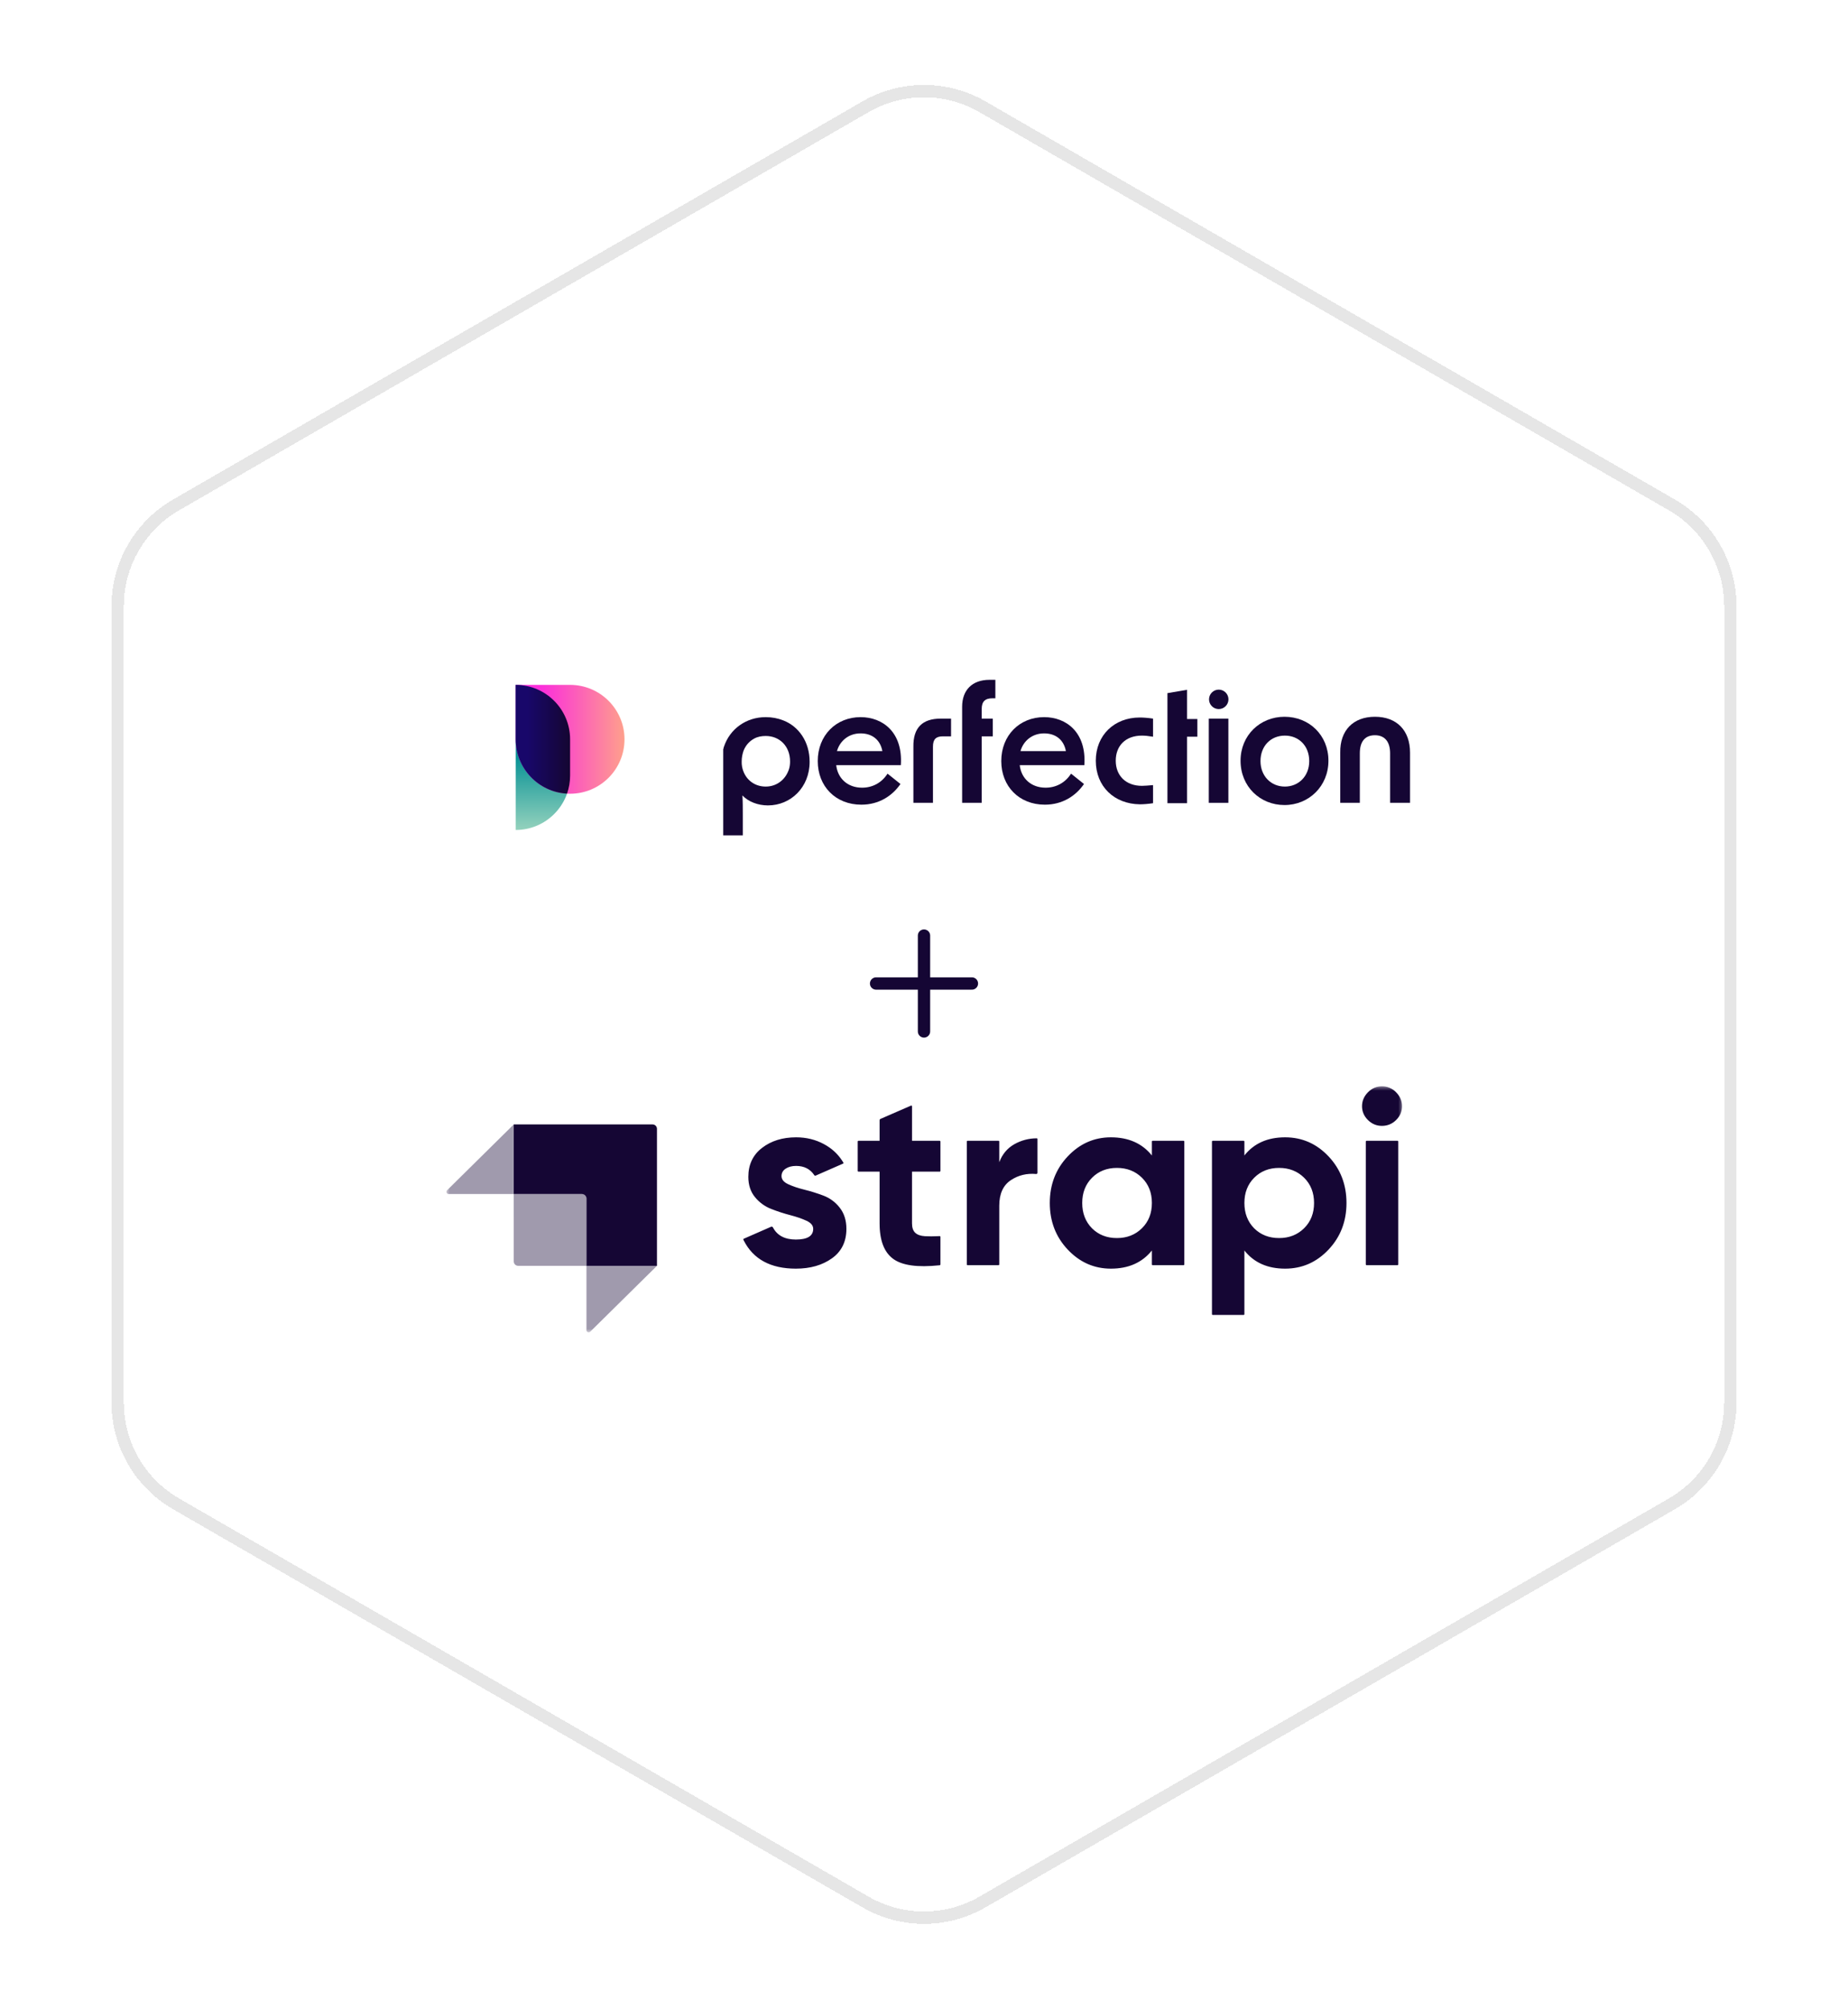 <svg width="450" height="489" viewBox="0 0 450 489" fill="none" xmlns="http://www.w3.org/2000/svg">
<g filter="url(#filter0_d_1148_1981)">
<path d="M211.5 22.294C219.854 17.471 230.146 17.471 238.5 22.294L406.356 119.206C414.71 124.029 419.856 132.942 419.856 142.588V336.412C419.856 346.058 414.71 354.971 406.356 359.794L238.5 456.706C230.146 461.529 219.854 461.529 211.5 456.706L43.644 359.794C35.291 354.971 30.144 346.058 30.144 336.412V142.588C30.144 132.942 35.291 124.029 43.644 119.206L211.5 22.294Z" fill="white" shape-rendering="crispEdges"/>
<path d="M239.25 20.995C230.432 15.904 219.568 15.904 210.75 20.995L42.894 117.907C34.076 122.998 28.644 132.406 28.644 142.588V336.412C28.644 346.594 34.076 356.002 42.894 361.093L210.75 458.005C219.568 463.096 230.432 463.096 239.25 458.005L407.106 361.093C415.924 356.002 421.356 346.594 421.356 336.412V142.588C421.356 132.406 415.924 122.998 407.106 117.907L239.25 20.995Z" stroke="black" stroke-opacity="0.1" stroke-width="3" shape-rendering="crispEdges"/>
</g>
<g filter="url(#filter1_d_1148_1981)">
<circle cx="136.646" cy="184.422" r="30" fill="white"/>
</g>
<path d="M125.573 166.725C132.89 166.725 138.822 172.656 138.822 179.974V188.798C138.822 196.115 132.89 202.047 125.573 202.047V166.725Z" fill="url(#paint0_linear_1148_1981)"/>
<path d="M138.822 193.223C131.505 193.223 125.573 187.291 125.573 179.974L125.573 166.725L138.822 166.725C146.139 166.725 152.071 172.657 152.071 179.974C152.071 187.291 146.139 193.223 138.822 193.223Z" fill="url(#paint1_linear_1148_1981)"/>
<path d="M125.573 179.981V166.725L125.643 166.725C132.928 166.763 138.822 172.68 138.822 179.974V188.798C138.822 190.342 138.558 191.824 138.072 193.202C131.106 192.814 125.576 187.043 125.573 179.981Z" fill="url(#paint2_linear_1148_1981)"/>
<path d="M199.128 185.276C199.128 178.982 203.624 174.576 209.558 174.576C214.953 174.576 219.899 178.263 219.359 186.265H203.624C203.983 189.502 206.411 191.75 209.918 191.75C212.436 191.75 214.684 190.581 216.122 188.333L219.269 190.851C217.291 193.728 214.054 195.886 209.738 195.886C203.444 195.886 199.128 191.39 199.128 185.276ZM214.863 182.848C214.324 179.971 212.256 178.532 209.558 178.532C206.681 178.532 204.523 180.331 203.804 182.848H214.863Z" fill="#150634"/>
<path d="M229.07 174.936H231.588V179.252H229.61C227.901 179.252 227.182 179.971 227.182 181.769V195.437H222.417V181.859C222.327 177.094 224.664 174.936 229.07 174.936Z" fill="#150634"/>
<path d="M234.285 174.936V172.058C234.285 168.012 236.713 165.494 240.939 165.494H242.378V169.99H241.658C239.86 169.99 239.051 170.799 239.051 172.598V174.936H241.748V179.252H239.051V195.437H234.285V179.252V174.936Z" fill="#150634"/>
<path d="M243.816 185.276C243.816 178.982 248.312 174.576 254.247 174.576C259.642 174.576 264.587 178.263 264.048 186.265H248.312C248.672 189.502 251.1 191.75 254.606 191.75C257.124 191.75 259.372 190.581 260.811 188.333L263.958 190.851C261.98 193.728 258.743 195.886 254.427 195.886C248.132 195.886 243.816 191.39 243.816 185.276ZM259.552 182.848C259.012 179.971 256.944 178.532 254.247 178.532C251.369 178.532 249.211 180.331 248.492 182.848H259.552Z" fill="#150634"/>
<path d="M266.835 185.186C266.835 178.982 271.331 174.666 277.536 174.666C278.435 174.666 279.604 174.756 280.773 174.936V179.342C279.694 179.162 278.794 179.072 278.075 179.072C274.029 179.072 271.691 181.59 271.691 185.186C271.691 188.783 274.119 191.301 278.075 191.301C278.794 191.301 279.694 191.211 280.773 191.121V195.527C279.604 195.707 278.435 195.796 277.536 195.796C271.331 195.707 266.835 191.48 266.835 185.186Z" fill="#150634"/>
<path d="M284.279 174.936V168.731L289.045 167.922V175.026H291.563V179.342H289.045V195.527H284.279V179.342V174.936Z" fill="#150634"/>
<path d="M294.35 174.936H299.116V195.437H294.35V174.936Z" fill="#150634"/>
<path d="M299.138 170.245C299.138 171.552 298.078 172.611 296.772 172.611C295.465 172.611 294.406 171.552 294.406 170.245C294.406 168.939 295.465 167.879 296.772 167.879C298.078 167.879 299.138 168.939 299.138 170.245Z" fill="#150634"/>
<path d="M302.083 185.186C302.083 178.982 306.848 174.486 312.783 174.486C318.807 174.486 323.483 178.982 323.483 185.186C323.483 191.39 318.717 195.976 312.783 195.976C306.848 195.976 302.083 191.48 302.083 185.186ZM312.873 191.48C316.199 191.48 318.807 188.963 318.807 185.276C318.807 181.59 316.289 179.072 312.873 179.072C309.456 179.072 306.938 181.59 306.938 185.276C306.938 188.873 309.456 191.48 312.873 191.48Z" fill="#150634"/>
<path d="M334.812 174.486C340.117 174.486 343.354 177.813 343.354 183.208V195.437H338.499V183.388C338.499 180.511 337.15 178.982 334.812 178.982C332.385 178.982 331.126 180.511 331.126 183.388V195.437H326.36V183.208C326.27 177.813 329.507 174.486 334.812 174.486Z" fill="#150634"/>
<path d="M190.766 175.385C189.417 174.846 187.978 174.576 186.45 174.576C181.684 174.576 177.728 177.453 176.289 181.769C176.199 181.949 176.199 182.219 176.109 182.399V188.513V203.349H180.875V198.404C180.875 196.785 180.875 195.167 180.785 193.638C182.224 195.167 184.562 196.066 186.989 196.066C192.564 196.066 197.15 191.66 197.15 185.456C197.15 180.51 194.452 176.824 190.766 175.385ZM186.45 191.48C183.483 191.48 181.235 189.502 180.695 186.625C180.605 186.175 180.605 185.816 180.605 185.366C180.605 184.377 180.785 183.568 181.055 182.758C181.594 181.41 182.493 180.421 183.662 179.791C184.472 179.342 185.461 179.162 186.45 179.162C189.867 179.162 192.384 181.679 192.384 185.366C192.384 186.085 192.294 186.715 192.115 187.254C191.305 189.772 189.147 191.48 186.45 191.48Z" fill="#150634"/>
<g clip-path="url(#clip0_1148_1981)">
<path d="M225 227.755V251.089" stroke="#150634" stroke-width="3" stroke-linecap="round" stroke-linejoin="round"/>
<path d="M213.333 239.422H236.666" stroke="#150634" stroke-width="3" stroke-linecap="round" stroke-linejoin="round"/>
</g>
<g clip-path="url(#clip1_1148_1981)">
<mask id="mask0_1148_1981" style="mask-type:luminance" maskUnits="userSpaceOnUse" x="108" y="264" width="234" height="61">
<path d="M341.586 264.422H108.576V324.422H341.586V264.422Z" fill="white"/>
</mask>
<g mask="url(#mask0_1148_1981)">
<path fill-rule="evenodd" clip-rule="evenodd" d="M158.902 273.724H125.103V290.67H141.734C142.326 290.67 142.807 291.151 142.807 291.744V308.145H159.975V274.799C159.976 274.514 159.863 274.24 159.662 274.039C159.46 273.837 159.187 273.724 158.902 273.724Z" fill="#150634"/>
<path opacity="0.405" fill-rule="evenodd" clip-rule="evenodd" d="M125.101 273.724V290.67H109.245C109.027 290.67 108.831 290.538 108.748 290.337C108.666 290.135 108.713 289.903 108.868 289.75L125.101 273.724ZM143.721 324.189C143.567 324.341 143.336 324.385 143.137 324.302C142.937 324.218 142.807 324.023 142.807 323.807V308.145H159.975L143.721 324.187V324.189Z" fill="#150634"/>
<path opacity="0.405" fill-rule="evenodd" clip-rule="evenodd" d="M125.101 290.67H142.271C142.565 290.67 142.807 290.91 142.807 291.206V308.145H126.176C125.583 308.145 125.103 307.664 125.103 307.072L125.101 290.67Z" fill="#150634"/>
<path fill-rule="evenodd" clip-rule="evenodd" d="M333.102 272.654C334.062 273.604 335.194 274.077 336.5 274.077C337.848 274.077 339.002 273.604 339.962 272.654C340.922 271.705 341.4 270.586 341.4 269.294C341.4 268.003 340.922 266.873 339.962 265.903C339.06 264.959 337.806 264.432 336.5 264.45C335.194 264.45 334.062 264.934 333.102 265.901C332.144 266.873 331.664 268.001 331.664 269.296C331.664 270.586 332.144 271.705 333.102 272.654ZM229.005 285.038C229.005 285.136 228.922 285.218 228.822 285.218H222.083V297.814C222.083 298.863 222.35 299.63 222.88 300.115C223.409 300.599 224.186 300.87 225.206 300.931C226.14 300.988 227.278 300.984 228.622 300.921L228.812 300.911C228.862 300.909 228.91 300.927 228.946 300.961C228.982 300.995 229.003 301.042 229.003 301.092V307.823C229.003 307.916 228.934 307.994 228.842 308.004L228.718 308.017C223.441 308.573 219.707 308.057 217.522 306.471C215.297 304.857 214.187 301.971 214.187 297.814V285.218H209.039C208.939 285.218 208.858 285.137 208.858 285.038V277.891C208.858 277.793 208.938 277.71 209.039 277.71H214.185V272.713C214.185 272.568 214.271 272.438 214.402 272.38L221.83 269.148C221.886 269.123 221.951 269.128 222.003 269.161C222.054 269.194 222.085 269.252 222.085 269.313V277.71H228.822C228.92 277.71 229.003 277.791 229.003 277.891L229.005 285.038ZM243.327 282.919C244.06 280.981 245.275 279.527 246.968 278.558C248.638 277.607 250.527 277.106 252.449 277.106C252.549 277.106 252.632 277.186 252.632 277.288V285.499C252.632 285.582 252.596 285.661 252.535 285.717C252.473 285.772 252.391 285.799 252.308 285.791C250.03 285.587 247.984 286.083 246.171 287.278C244.274 288.528 243.327 290.608 243.327 293.515V307.806C243.327 307.854 243.307 307.9 243.273 307.934C243.239 307.968 243.192 307.987 243.144 307.986H235.607C235.507 307.986 235.426 307.905 235.426 307.806V277.889C235.426 277.791 235.506 277.708 235.607 277.708H243.144C243.242 277.708 243.325 277.789 243.325 277.889V282.915L243.327 282.919ZM280.673 277.71C280.625 277.71 280.579 277.728 280.544 277.762C280.51 277.796 280.491 277.842 280.491 277.891V281.285C278.125 278.336 274.797 276.863 270.511 276.863C266.43 276.863 262.928 278.407 260.011 281.495C257.091 284.583 255.632 288.367 255.632 292.848C255.632 297.329 257.091 301.113 260.011 304.202C262.928 307.29 266.43 308.834 270.511 308.834C274.797 308.834 278.123 307.36 280.491 304.413V307.806C280.491 307.904 280.573 307.986 280.673 307.986H288.209C288.309 307.986 288.391 307.906 288.391 307.806V277.889C288.391 277.84 288.372 277.794 288.338 277.76C288.303 277.726 288.257 277.708 288.209 277.708L280.673 277.71ZM265.92 299.024C267.511 300.599 269.53 301.386 271.982 301.386C274.43 301.386 276.461 300.588 278.074 298.993C279.686 297.4 280.491 295.351 280.491 292.848C280.491 290.345 279.686 288.296 278.074 286.701C276.461 285.108 274.43 284.31 271.98 284.31C269.532 284.31 267.511 285.108 265.918 286.703C264.329 288.296 263.53 290.345 263.53 292.848C263.53 295.351 264.327 297.409 265.92 299.024ZM323.502 281.495C320.582 278.407 317.06 276.863 312.938 276.863C308.652 276.863 305.346 278.336 303.019 281.283V277.891C303.019 277.791 302.938 277.71 302.839 277.71H295.301C295.201 277.71 295.121 277.791 295.121 277.891V319.914C295.121 320.014 295.201 320.097 295.301 320.097H302.839C302.937 320.097 303.019 320.014 303.019 319.914V304.413C305.346 307.36 308.652 308.834 312.938 308.834C317.06 308.834 320.582 307.29 323.502 304.202C326.418 301.113 327.878 297.329 327.878 292.848C327.878 288.367 326.418 284.583 323.502 281.495ZM305.407 299.024C307 300.599 309.018 301.386 311.47 301.386C313.918 301.386 315.948 300.588 317.56 298.993C319.174 297.4 319.98 295.351 319.98 292.848C319.98 290.345 319.174 288.296 317.56 286.701C315.948 285.108 313.918 284.31 311.47 284.31C309.018 284.31 307 285.108 305.407 286.703C303.816 288.296 303.019 290.345 303.019 292.848C303.019 295.351 303.816 297.409 305.407 299.024ZM332.764 307.986C332.664 307.986 332.584 307.905 332.584 307.806V277.889C332.584 277.791 332.664 277.708 332.764 277.708H340.302C340.402 277.708 340.482 277.789 340.482 277.889V307.807C340.482 307.907 340.4 307.988 340.302 307.988L332.764 307.986ZM191.929 288.277C190.846 287.773 190.306 287.115 190.306 286.309C190.306 285.542 190.642 284.936 191.317 284.492C191.99 284.049 192.837 283.825 193.857 283.825C195.813 283.825 197.291 284.581 198.291 286.089C198.36 286.195 198.495 286.236 198.611 286.187L205.278 283.27C205.324 283.249 205.36 283.21 205.375 283.161C205.391 283.112 205.386 283.059 205.36 283.015C205.283 282.887 205.205 282.76 205.125 282.634C203.985 280.859 202.507 279.535 200.653 278.528C198.613 277.418 196.347 276.863 193.857 276.863C190.55 276.863 187.785 277.72 185.559 279.437C183.336 281.151 182.223 283.504 182.223 286.49C182.223 288.469 182.765 290.113 183.846 291.426C184.891 292.711 186.252 293.702 187.795 294.302C189.345 294.906 190.897 295.412 192.449 295.814C193.999 296.219 195.317 296.674 196.398 297.178C197.479 297.682 198.02 298.337 198.02 299.146C198.02 300.882 196.612 301.749 193.797 301.749C191.115 301.749 189.257 300.768 188.223 298.81C188.137 298.639 187.932 298.564 187.756 298.64L181.109 301.553C181.064 301.573 181.029 301.61 181.012 301.655C180.995 301.701 180.998 301.752 181.019 301.796L181.093 301.947C183.416 306.538 187.65 308.834 193.797 308.834C197.306 308.834 200.235 307.996 202.582 306.322C204.93 304.645 206.104 302.253 206.104 299.146C206.104 297.086 205.562 295.371 204.481 293.998C203.462 292.672 202.095 291.656 200.532 291.063C199.011 290.487 197.457 290.001 195.878 289.609C194.326 289.224 193.01 288.783 191.929 288.277Z" fill="#150634"/>
</g>
</g>
<defs>
<filter id="filter0_d_1148_1981" x="7.145" y="0.677" width="435.711" height="487.646" filterUnits="userSpaceOnUse" color-interpolation-filters="sRGB">
<feFlood flood-opacity="0" result="BackgroundImageFix"/>
<feColorMatrix in="SourceAlpha" type="matrix" values="0 0 0 0 0 0 0 0 0 0 0 0 0 0 0 0 0 0 127 0" result="hardAlpha"/>
<feOffset dy="5"/>
<feGaussianBlur stdDeviation="10"/>
<feComposite in2="hardAlpha" operator="out"/>
<feColorMatrix type="matrix" values="0 0 0 0 0.557 0 0 0 0 0.42 0 0 0 0 0.784 0 0 0 0.3 0"/>
<feBlend mode="hard-light" in2="BackgroundImageFix" result="effect1_dropShadow_1148_1981"/>
<feBlend mode="normal" in="SourceGraphic" in2="effect1_dropShadow_1148_1981" result="shape"/>
</filter>
<filter id="filter1_d_1148_1981" x="87.4" y="141.969" width="98.491" height="98.491" filterUnits="userSpaceOnUse" color-interpolation-filters="sRGB">
<feFlood flood-opacity="0" result="BackgroundImageFix"/>
<feColorMatrix in="SourceAlpha" type="matrix" values="0 0 0 0 0 0 0 0 0 0 0 0 0 0 0 0 0 0 127 0" result="hardAlpha"/>
<feOffset dy="6.792"/>
<feGaussianBlur stdDeviation="9.623"/>
<feComposite in2="hardAlpha" operator="out"/>
<feColorMatrix type="matrix" values="0 0 0 0 0.11 0 0 0 0 0.031 0 0 0 0 0.275 0 0 0 0.1 0"/>
<feBlend mode="normal" in2="BackgroundImageFix" result="effect1_dropShadow_1148_1981"/>
<feBlend mode="normal" in="SourceGraphic" in2="effect1_dropShadow_1148_1981" result="shape"/>
</filter>
<linearGradient id="paint0_linear_1148_1981" x1="132.197" y1="184.594" x2="132.197" y2="202.047" gradientUnits="userSpaceOnUse">
<stop stop-color="#0A9396"/>
<stop offset="1" stop-color="#94D2BD"/>
</linearGradient>
<linearGradient id="paint1_linear_1148_1981" x1="131.893" y1="182.398" x2="152.078" y2="182.398" gradientUnits="userSpaceOnUse">
<stop stop-color="#FB2FDA"/>
<stop offset="1" stop-color="#FE9F8C"/>
</linearGradient>
<linearGradient id="paint2_linear_1148_1981" x1="128.488" y1="179.974" x2="138.292" y2="179.974" gradientUnits="userSpaceOnUse">
<stop stop-color="#18076A"/>
<stop offset="1" stop-color="#150634"/>
</linearGradient>
<clipPath id="clip0_1148_1981">
<rect width="40" height="40" fill="white" transform="translate(205 219.422)"/>
</clipPath>
<clipPath id="clip1_1148_1981">
<rect width="236" height="60" fill="white" transform="translate(107 264.422)"/>
</clipPath>
</defs>
</svg>
